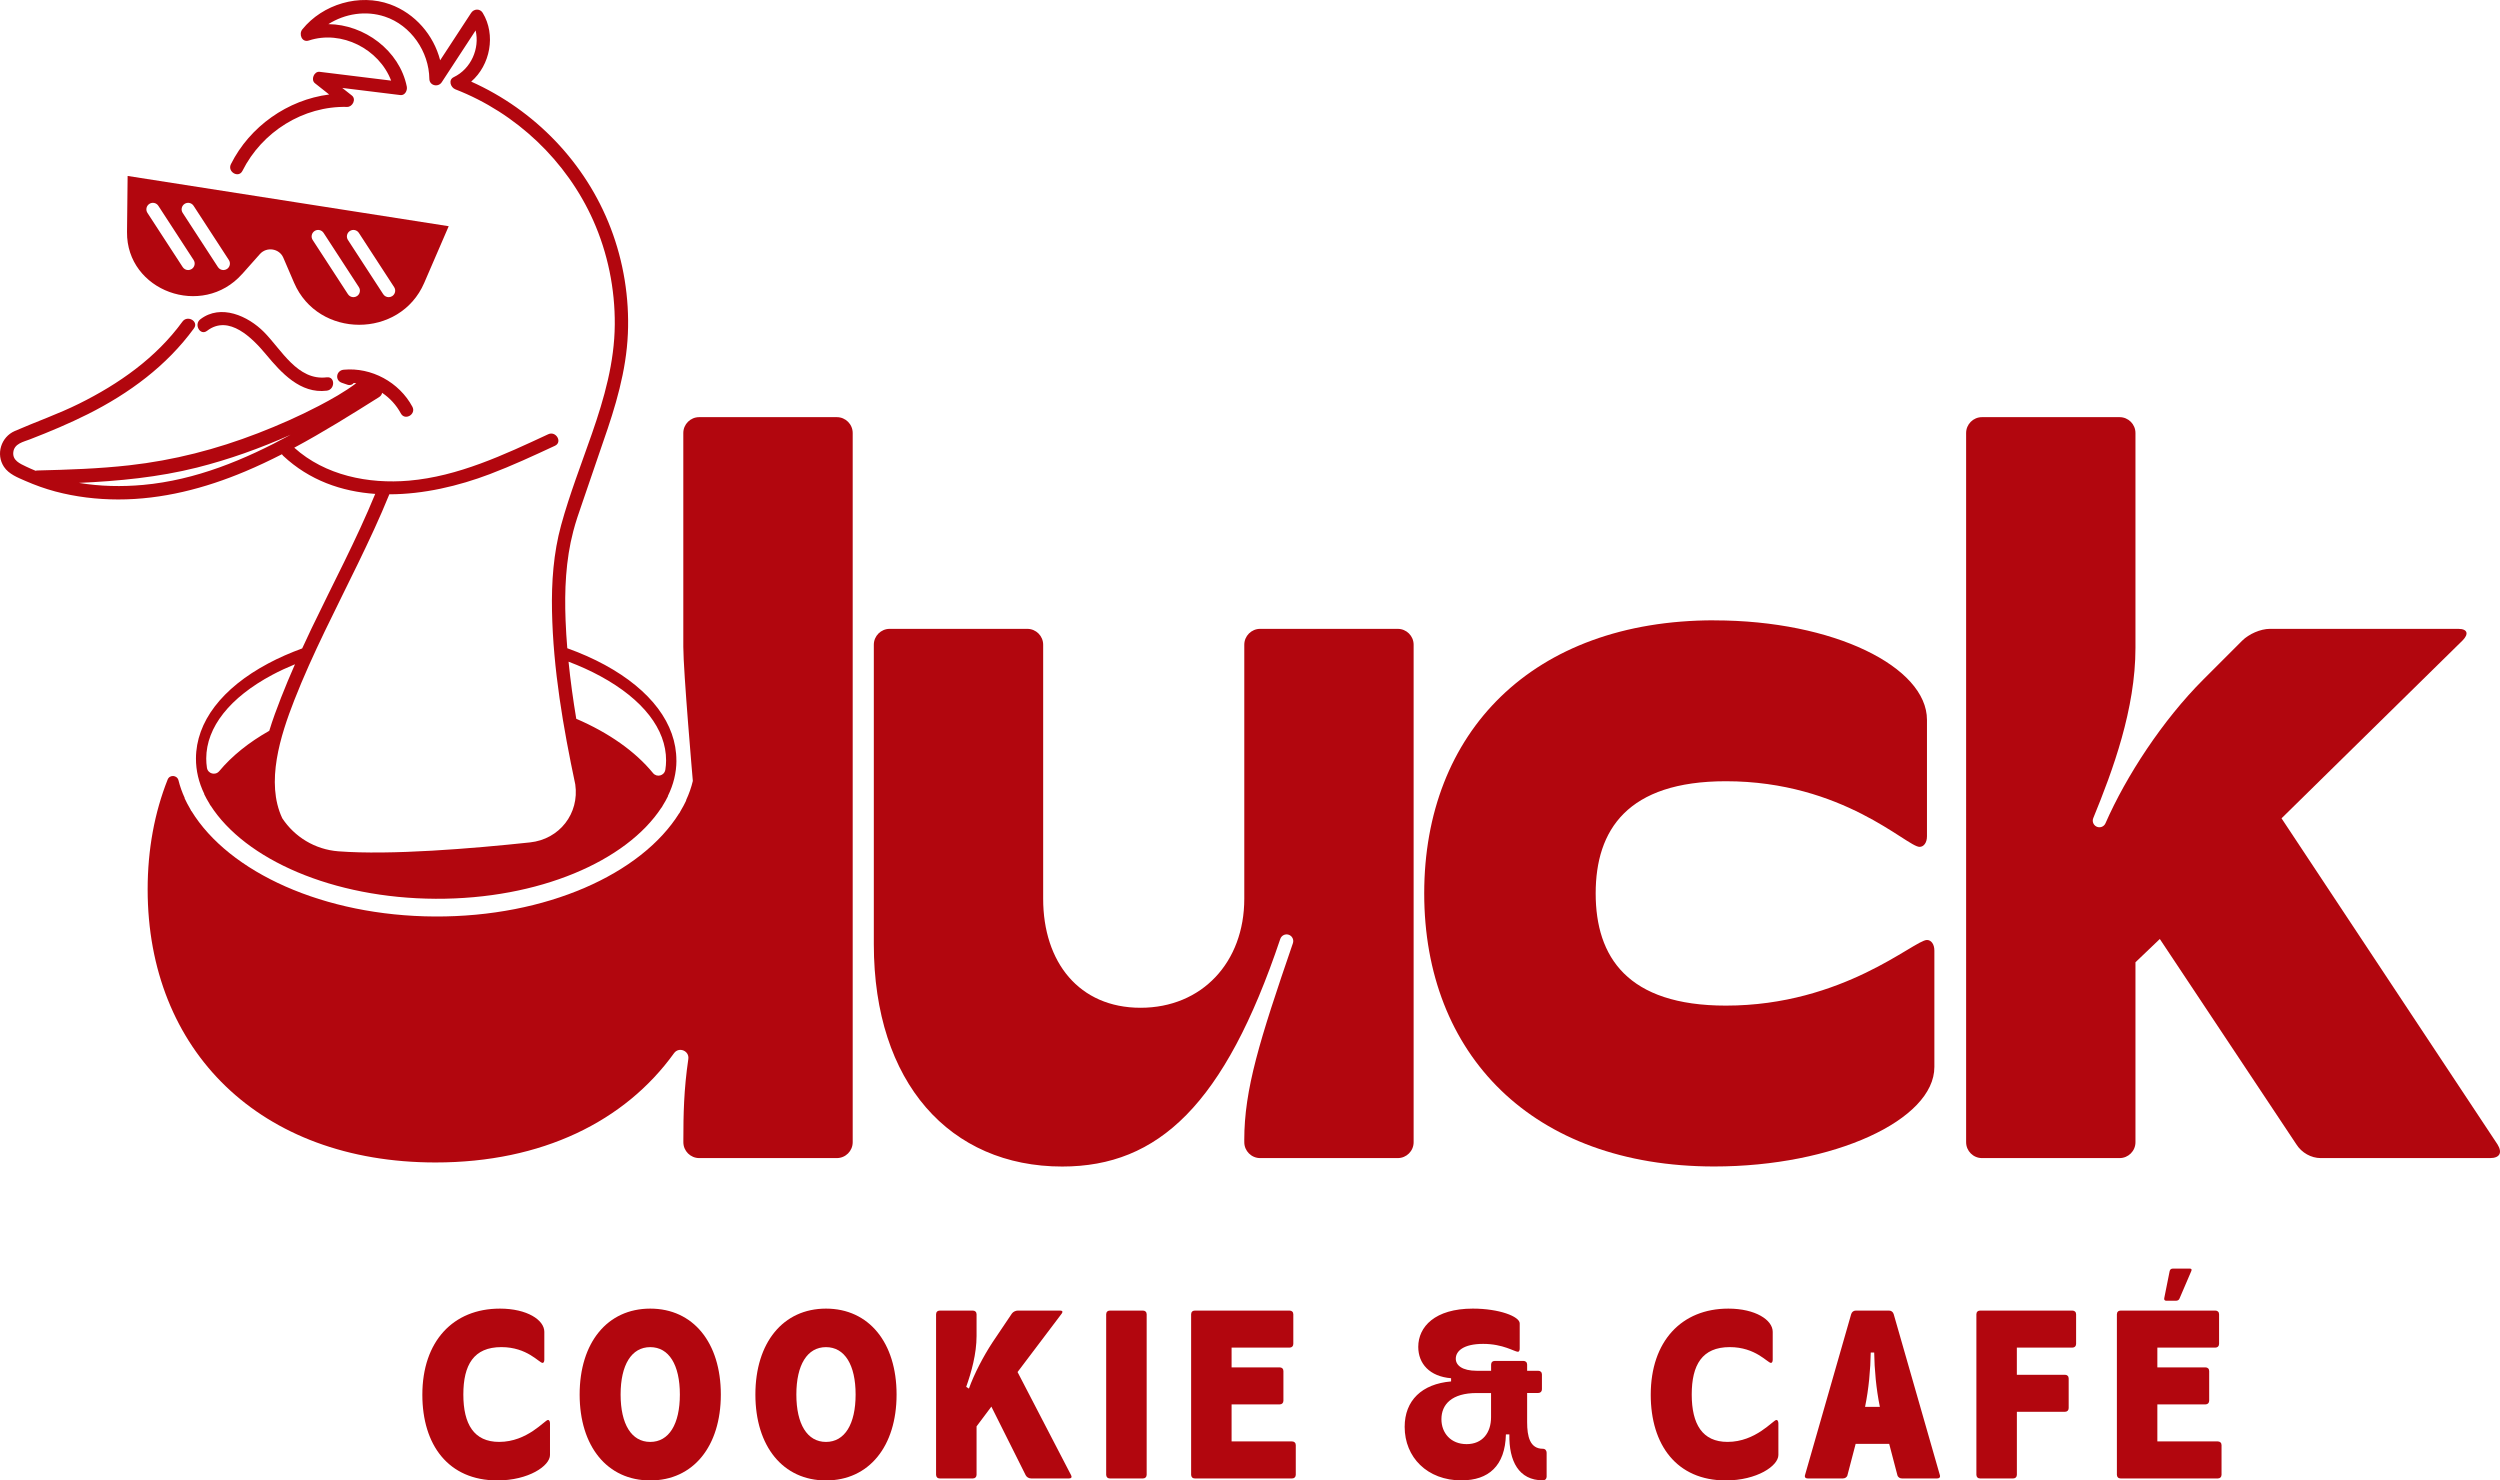 <svg xmlns="http://www.w3.org/2000/svg" id="Camada_2" viewBox="0 0 952.65 564.13"><g id="Camada_1-2"><path d="M190.49,498.66c10.35,0,16.93,4.33,16.93,8.84v10.63c0,.75-.28,1.22-.66,1.22-1.32,0-5.83-6.02-15.71-6.02-10.54,0-14.49,6.77-14.49,18.06s4.04,18.06,13.64,18.06c10.82,0,17.4-8.37,18.63-8.37.47,0,.75.56.75,1.32v12.04c0,4.14-8.18,9.69-20.04,9.69-18.72,0-28.6-13.55-28.6-32.64,0-20.41,11.76-32.83,29.54-32.83Z" fill="#b2060e"/><path d="M247.78,498.66c16.37,0,26.9,12.98,26.9,32.74s-10.54,32.74-26.9,32.74-26.9-12.98-26.9-32.74,10.54-32.74,26.9-32.74ZM247.78,549.46c7.15,0,11.29-6.77,11.29-18.06s-4.14-18.06-11.29-18.06-11.29,6.77-11.29,18.06,4.14,18.06,11.29,18.06Z" fill="#b2060e"/><path d="M314.75,498.66c16.37,0,26.9,12.98,26.9,32.74s-10.54,32.74-26.9,32.74-26.9-12.98-26.9-32.74,10.54-32.74,26.9-32.74ZM314.75,549.46c7.15,0,11.29-6.77,11.29-18.06s-4.14-18.06-11.29-18.06-11.29,6.77-11.29,18.06,4.14,18.06,11.29,18.06Z" fill="#b2060e"/><path d="M385.59,500.54c.47-.66,1.41-1.13,2.26-1.13h16.18c.85,0,1.04.47.56,1.13l-16.84,22.29,20.41,39.32c.38.75.09,1.22-.75,1.22h-14.49c-.85,0-1.69-.47-2.07-1.22l-13.08-26.15-5.64,7.53v18.44c0,.85-.56,1.41-1.41,1.41h-12.61c-.85,0-1.41-.56-1.41-1.41v-61.15c0-.85.56-1.41,1.41-1.41h12.61c.85,0,1.41.56,1.41,1.41v8.28c0,6.77-1.98,13.83-3.95,19.38l1.04.66c1.98-5.55,5.55-12.42,9.03-17.69l7.34-10.91Z" fill="#b2060e"/><path d="M436.95,561.97c0,.85-.56,1.41-1.41,1.41h-12.61c-.85,0-1.41-.56-1.41-1.41v-61.15c0-.85.56-1.41,1.41-1.41h12.61c.85,0,1.41.56,1.41,1.41v61.15Z" fill="#b2060e"/><path d="M469.31,535.16v14.11h23.05c.85,0,1.41.56,1.41,1.41v11.29c0,.85-.56,1.41-1.41,1.41h-37.06c-.85,0-1.41-.56-1.41-1.41v-61.15c0-.85.56-1.41,1.41-1.41h36.12c.85,0,1.41.56,1.41,1.41v11.29c0,.85-.56,1.41-1.41,1.41h-22.11v7.53h18.34c.85,0,1.41.56,1.41,1.41v11.29c0,.85-.56,1.41-1.41,1.41h-18.34Z" fill="#b2060e"/><path d="M556.99,564.13c-13.17,0-21.73-8.84-21.73-20.41,0-10.07,6.58-16.37,17.69-17.31v-1.22c-8.18-.66-12.51-5.55-12.51-11.95,0-7.62,6.3-14.58,20.79-14.58,10.07,0,17.87,3.01,17.87,5.64v9.59c0,.75-.28,1.22-.66,1.22-1.32,0-5.64-3.01-13.26-3.01s-10.44,2.82-10.44,5.64c0,2.54,2.45,4.61,8,4.61h5.46v-2.35c0-.85.56-1.41,1.41-1.41h10.91c.85,0,1.41.56,1.41,1.41v2.35h4.23c.85,0,1.41.56,1.41,1.41v5.64c0,.85-.56,1.41-1.41,1.41h-4.23v11.1c0,5.46,1.03,10.16,6.02,10.16.85,0,1.41.66,1.41,1.5v9.12c0,.85-.56,1.41-1.41,1.41-9.22,0-12.98-7.34-12.79-17.5h-1.32c-.28,12.04-6.68,17.5-16.84,17.5ZM562.72,530.83c-9.5,0-13.45,4.33-13.45,9.97,0,5.27,3.57,9.5,9.6,9.5s9.31-4.33,9.31-10.25v-9.22h-5.46Z" fill="#b2060e"/><path d="M658.58,498.66c10.35,0,16.93,4.33,16.93,8.84v10.63c0,.75-.28,1.22-.66,1.22-1.32,0-5.83-6.02-15.71-6.02-10.54,0-14.49,6.77-14.49,18.06s4.04,18.06,13.64,18.06c10.82,0,17.4-8.37,18.63-8.37.47,0,.75.56.75,1.32v12.04c0,4.14-8.18,9.69-20.04,9.69-18.72,0-28.6-13.55-28.6-32.64,0-20.41,11.76-32.83,29.54-32.83Z" fill="#b2060e"/><path d="M704.02,562.06c-.19.85-.94,1.32-1.79,1.32h-13.36c-.85,0-1.32-.47-1.04-1.32l17.59-61.33c.28-.85.94-1.32,1.79-1.32h12.6c.85,0,1.51.47,1.79,1.32l17.59,61.33c.28.85-.19,1.32-1.04,1.32h-13.36c-.85,0-1.6-.47-1.79-1.32l-3.1-11.85h-12.79l-3.1,11.85ZM716.34,536.1c-1.41-6.87-2.07-14.3-2.16-20.7h-1.32c-.09,6.4-.75,13.83-2.16,20.7h5.64Z" fill="#b2060e"/><path d="M768.55,537.98v23.99c0,.85-.56,1.41-1.41,1.41h-12.61c-.85,0-1.41-.56-1.41-1.41v-61.15c0-.85.56-1.41,1.41-1.41h35.18c.85,0,1.41.56,1.41,1.41v11.29c0,.85-.56,1.41-1.41,1.41h-21.17v10.35h18.34c.85,0,1.41.56,1.41,1.41v11.29c0,.85-.56,1.41-1.41,1.41h-18.34Z" fill="#b2060e"/><path d="M822.08,535.16v14.11h23.05c.85,0,1.41.56,1.41,1.41v11.29c0,.85-.56,1.41-1.41,1.41h-37.06c-.85,0-1.41-.56-1.41-1.41v-61.15c0-.85.56-1.41,1.41-1.41h36.12c.85,0,1.41.56,1.41,1.41v11.29c0,.85-.56,1.41-1.41,1.41h-22.11v7.53h18.34c.85,0,1.41.56,1.41,1.41v11.29c0,.85-.56,1.41-1.41,1.41h-18.34ZM826.78,484.36c.09-.56.56-.94,1.13-.94h6.58c.56,0,.75.28.56.85l-4.52,10.54c-.19.56-.75.85-1.32.85h-3.76c-.56,0-.85-.38-.75-.94l2.07-10.35Z" fill="#b2060e"/><path d="M474.14,434.44c0-19.35,5.8-37.92,18.53-75.01.46-1.34-.26-2.79-1.6-3.24h0c-1.33-.44-2.76.28-3.21,1.61-21.21,63.12-46.45,86.72-83.09,86.72-42.75,0-71.79-31.86-71.79-84.7v-114.14c0-3.34,2.71-6.05,6.05-6.05h52.43c3.34,0,6.05,2.71,6.05,6.05v96.8c0,24.2,13.71,41.54,37.11,41.54s39.53-17.34,39.53-41.54v-96.8c0-3.34,2.71-6.05,6.05-6.05h52.43c3.34,0,6.05,2.71,6.05,6.05v189.57c0,3.34-2.71,6.05-6.05,6.05h-52.43c-3.34,0-6.05-2.71-6.05-6.05v-.81Z" fill="#b2060e"/><path d="M653.22,236.4c45.58,0,81.07,17.75,81.07,37.91v44.37c0,2.42-1.21,4.03-2.82,4.03-4.84,0-29.04-25.01-73.81-25.01-37.51,0-49.61,18.55-49.61,42.75s12.1,42.75,49.61,42.75c44.77,0,71.79-25.01,76.63-25.01,1.61,0,2.82,1.61,2.82,4.03v44.37c0,20.17-38.32,37.91-83.89,37.91-69.37,0-110.51-42.75-110.51-104.06s41.14-104.06,110.51-104.06Z" fill="#b2060e"/><path d="M854.48,244.07c2.42-2.42,6.86-4.44,10.49-4.44h71.79c3.63,0,4.03,2.02,1.61,4.44l-68.97,67.76,82.28,124.23c2.02,3.23.81,5.24-2.82,5.24h-64.53c-3.63,0-7.26-2.02-9.28-5.24l-52.03-78.25-9.28,8.87v68.57c0,3.34-2.71,6.05-6.05,6.05h-52.43c-3.34,0-6.05-2.71-6.05-6.05V165.01c0-3.34,2.71-6.05,6.05-6.05h52.43c3.34,0,6.05,2.71,6.05,6.05v81.88c0,23.3-8.6,46.6-16.08,64.86-.49,1.19,0,2.56,1.13,3.18h0c1.3.71,2.93.16,3.52-1.2,7.9-18.04,21.83-39.34,37.24-54.74l14.92-14.92Z" fill="#b2060e"/><path d="M318.86,158.96h-52.43c-3.34,0-6.05,2.71-6.05,6.05v81.47c0,9.28,3.63,51.11,3.63,51.11-.59,2.49-1.45,4.94-2.58,7.35.01.03.03.06.05.1-.65,1.37-1.38,2.72-2.18,4.06l-.43.82-.03-.06c-14.45,23.21-50.7,39.57-93.09,39.38s-78.52-16.87-92.81-40.22l-.03.06-.42-.82c-.79-1.34-1.51-2.7-2.15-4.08.01-.03.03-.06.05-.09-1.02-2.21-1.81-4.45-2.37-6.71-.51-2.06-3.36-2.29-4.14-.32-4.98,12.56-7.62,26.63-7.62,41.85,0,61.31,42.75,104.06,109.71,104.06,40.53,0,72.19-15.67,90.87-41.64,1.85-2.57,5.91-.91,5.45,2.22-1.72,11.72-1.89,21.24-1.89,30.89v.81c0,3.34,2.71,6.05,6.05,6.05h52.43c3.34,0,6.05-2.71,6.05-6.05V165.01c0-3.34-2.71-6.05-6.05-6.05ZM274.38,356.77s0-.03,0-.04h0s0,.03,0,.04Z" fill="#b2060e"/><path d="M257.74,289.79c.05-13.89-9.64-26.83-27.28-36.43-4.41-2.4-9.21-4.51-14.29-6.34-.29-3.54-.52-7.08-.65-10.63-.44-11.4.03-22.89,2.93-33.95.91-3.48,2.07-6.89,3.26-10.29,2.77-7.9,5.36-15.86,8.13-23.77,4.69-13.38,8.8-26.95,9.42-41.21.59-13.64-1.65-27.49-6.54-40.24-9.54-24.92-28.94-44.99-53.17-55.83,7.27-6.28,9.49-17.82,4.39-26.21-1.02-1.69-3.34-1.59-4.39,0-3.94,6.03-7.88,12.05-11.82,18.08-2.47-9.61-9.57-17.86-19.06-21.31-11.68-4.25-25.7-.07-33.46,9.53-1.45,1.8-.17,5.12,2.47,4.25,12.49-4.11,26.78,3.25,31.37,15.28-9.08-1.12-18.16-2.24-27.25-3.35-2.11-.26-3.46,3.02-1.8,4.34,1.81,1.43,3.62,2.87,5.44,4.3-15.82,2.01-30.27,12.19-37.44,26.54-1.46,2.92,2.92,5.49,4.39,2.56,7.44-14.87,23.18-24.79,39.9-24.37,2.04.05,3.57-2.94,1.8-4.34-1.22-.96-2.44-1.93-3.66-2.89,7.38.91,14.76,1.82,22.14,2.72,1.76.22,2.74-1.79,2.45-3.22-2.76-13.76-16.2-23.69-29.89-23.81,6.31-3.99,14.24-5.28,21.52-2.87,9.95,3.29,16.84,13.36,16.96,23.72.03,2.59,3.38,3.36,4.73,1.28,4.3-6.58,8.6-13.15,12.9-19.73,1.64,6.89-1.75,14.65-8.33,17.8-2.18,1.04-1.22,3.93.61,4.64,23.2,9.02,42.41,27.25,52.55,49.99,5.53,12.41,8.3,26.07,8.2,39.64-.1,14.39-4.02,28.08-8.7,41.57-4,11.51-8.51,23.08-11.74,34.86-2.92,10.64-3.7,21.76-3.48,32.76.44,22.19,4.27,44.34,8.87,66.06,1.59,11.07-5.97,20.89-17.27,22.09-21.93,2.34-53.17,4.93-73.03,3.39-8.95-.69-16.71-5.54-21.36-12.6-6.41-13.62-.68-31.53,4.59-44.99,6.99-17.86,15.93-34.87,24.28-52.11,4.2-8.67,8.31-17.4,11.93-26.34,13.03,0,26.38-3.16,38.3-7.69,8.44-3.2,16.64-7,24.82-10.81,2.96-1.38.38-5.76-2.56-4.39-16.83,7.83-34.34,16.08-53.09,17.69-15.45,1.33-31.93-1.96-43.7-12.56,11.05-5.93,21.72-12.6,32.33-19.28.68-.43,1.03-1.02,1.15-1.63,2.92,1.97,5.4,4.62,7.14,7.86,1.55,2.88,5.94.32,4.39-2.56-5.03-9.35-15.58-15.1-26.18-14.1-2.83.26-3.48,4.03-.68,4.99.69.24,1.38.47,2.07.71,1.07.37,1.92.02,2.46-.64.31.02.62.05.93.08-4.45,3.34-9.38,6.1-14.28,8.66-7.48,3.91-15.23,7.32-23.1,10.37-15.96,6.18-32.13,10.35-49.16,12.26-11.59,1.3-23.25,1.68-34.9,1.96-.26,0-.5.05-.72.12-1.22-.5-2.43-1.02-3.61-1.59-2.38-1.14-5.26-2.35-4.9-5.51.37-3.26,3.8-3.9,6.36-4.89,7.49-2.9,14.91-6.01,22.08-9.61,15.69-7.88,29.99-18.38,40.4-32.68,1.93-2.65-2.48-5.19-4.39-2.56-10.06,13.82-24.22,23.75-39.39,31.27-8,3.97-16.37,6.86-24.53,10.43-5.2,2.27-7.27,8.85-4.09,13.63,1.86,2.8,5.23,4.08,8.19,5.38,3.69,1.61,7.48,2.97,11.36,4.01,7.8,2.08,15.92,3.04,23.98,3.05,16.74.01,33.03-4.22,48.38-10.68,4.76-2,9.42-4.21,14.01-6.55.12.2.26.39.46.58,10.02,9.38,22.28,13.63,35.09,14.53-7.17,17.48-16.1,34.21-24.25,51.23-1.22,2.54-2.41,5.09-3.58,7.65-4.59,1.68-8.93,3.58-12.95,5.73-17.7,9.44-27.48,22.3-27.53,36.19-.02,4.6,1.05,9.14,3.17,13.52-.01.03-.03.06-.04.08.59,1.22,1.26,2.42,1.99,3.61l.39.73.03-.05c13.22,20.65,46.63,35.41,85.82,35.59,39.19.17,72.7-14.29,86.07-34.82l.03.05.4-.73c.74-1.18,1.41-2.37,2.01-3.59-.01-.03-.03-.06-.04-.08,2.15-4.36,3.25-8.9,3.26-13.49ZM54.54,184.78c-8.1.74-16.4.57-24.48-.77,15.15-.69,30.31-2.14,45.01-5.84,12.15-3.06,24.15-7.36,35.67-12.5-17.6,9.59-36.16,17.28-56.19,19.11ZM83.54,293.85c-1.48,1.79-4.35.99-4.69-1.3-.18-1.18-.26-2.36-.26-3.55.04-11.9,8.98-23.21,25.18-31.85,2.73-1.46,5.63-2.79,8.64-4.03-1.86,4.22-3.65,8.48-5.33,12.78-1.6,4.11-3.18,8.31-4.47,12.58-7.77,4.39-14.25,9.59-19.06,15.37ZM253.53,293.31c-.36,2.3-3.23,3.07-4.7,1.27-6.75-8.25-16.85-15.35-29.24-20.68-1.2-7.23-2.21-14.48-2.94-21.76,4.33,1.64,8.41,3.49,12.21,5.56,16.14,8.79,25,20.18,24.96,32.08,0,1.18-.1,2.36-.28,3.54Z" fill="#b2060e"/><path d="M124.54,143.78c-11.14,1.4-17.28-10.53-23.95-17.26-6.07-6.12-16.46-10.84-24.26-4.84-2.56,1.97-.03,6.38,2.56,4.39,8.36-6.43,17.4,2.89,22.46,8.97,5.81,6.99,13.11,15.1,23.18,13.83,3.2-.4,3.24-5.49,0-5.08Z" fill="#b2060e"/><path d="M92.27,104.43l6.77-7.62c2.57-2.89,7.39-2.15,8.91,1.37l4.12,9.58c9.17,21.31,40.37,21.35,49.57.06l9.34-21.62-122.35-19.15-.23,21.36c-.24,22.51,28.71,33.07,43.87,16ZM133.32,88.02c1.15-.75,2.68-.42,3.43.73l13.44,20.66c.75,1.15.42,2.68-.73,3.43-.42.27-.89.4-1.35.4-.81,0-1.6-.4-2.08-1.13l-13.44-20.66c-.75-1.15-.42-2.68.73-3.43ZM119.88,88.02c1.15-.75,2.68-.42,3.43.73l13.44,20.66c.75,1.15.42,2.68-.73,3.43-.42.27-.89.4-1.35.4-.81,0-1.6-.4-2.08-1.13l-13.44-20.66c-.75-1.15-.42-2.68.73-3.43ZM70.34,77.69c1.15-.75,2.68-.42,3.43.73l13.44,20.66c.75,1.15.42,2.68-.73,3.43-.42.27-.89.4-1.35.4-.81,0-1.6-.4-2.08-1.13l-13.44-20.66c-.75-1.15-.42-2.68.73-3.43ZM56.91,77.69c1.15-.75,2.68-.42,3.43.73l13.44,20.66c.75,1.15.42,2.68-.73,3.43-.42.27-.89.4-1.35.4-.81,0-1.6-.4-2.08-1.13l-13.44-20.66c-.75-1.15-.42-2.68.73-3.43Z" fill="#b2060e"/></g></svg>